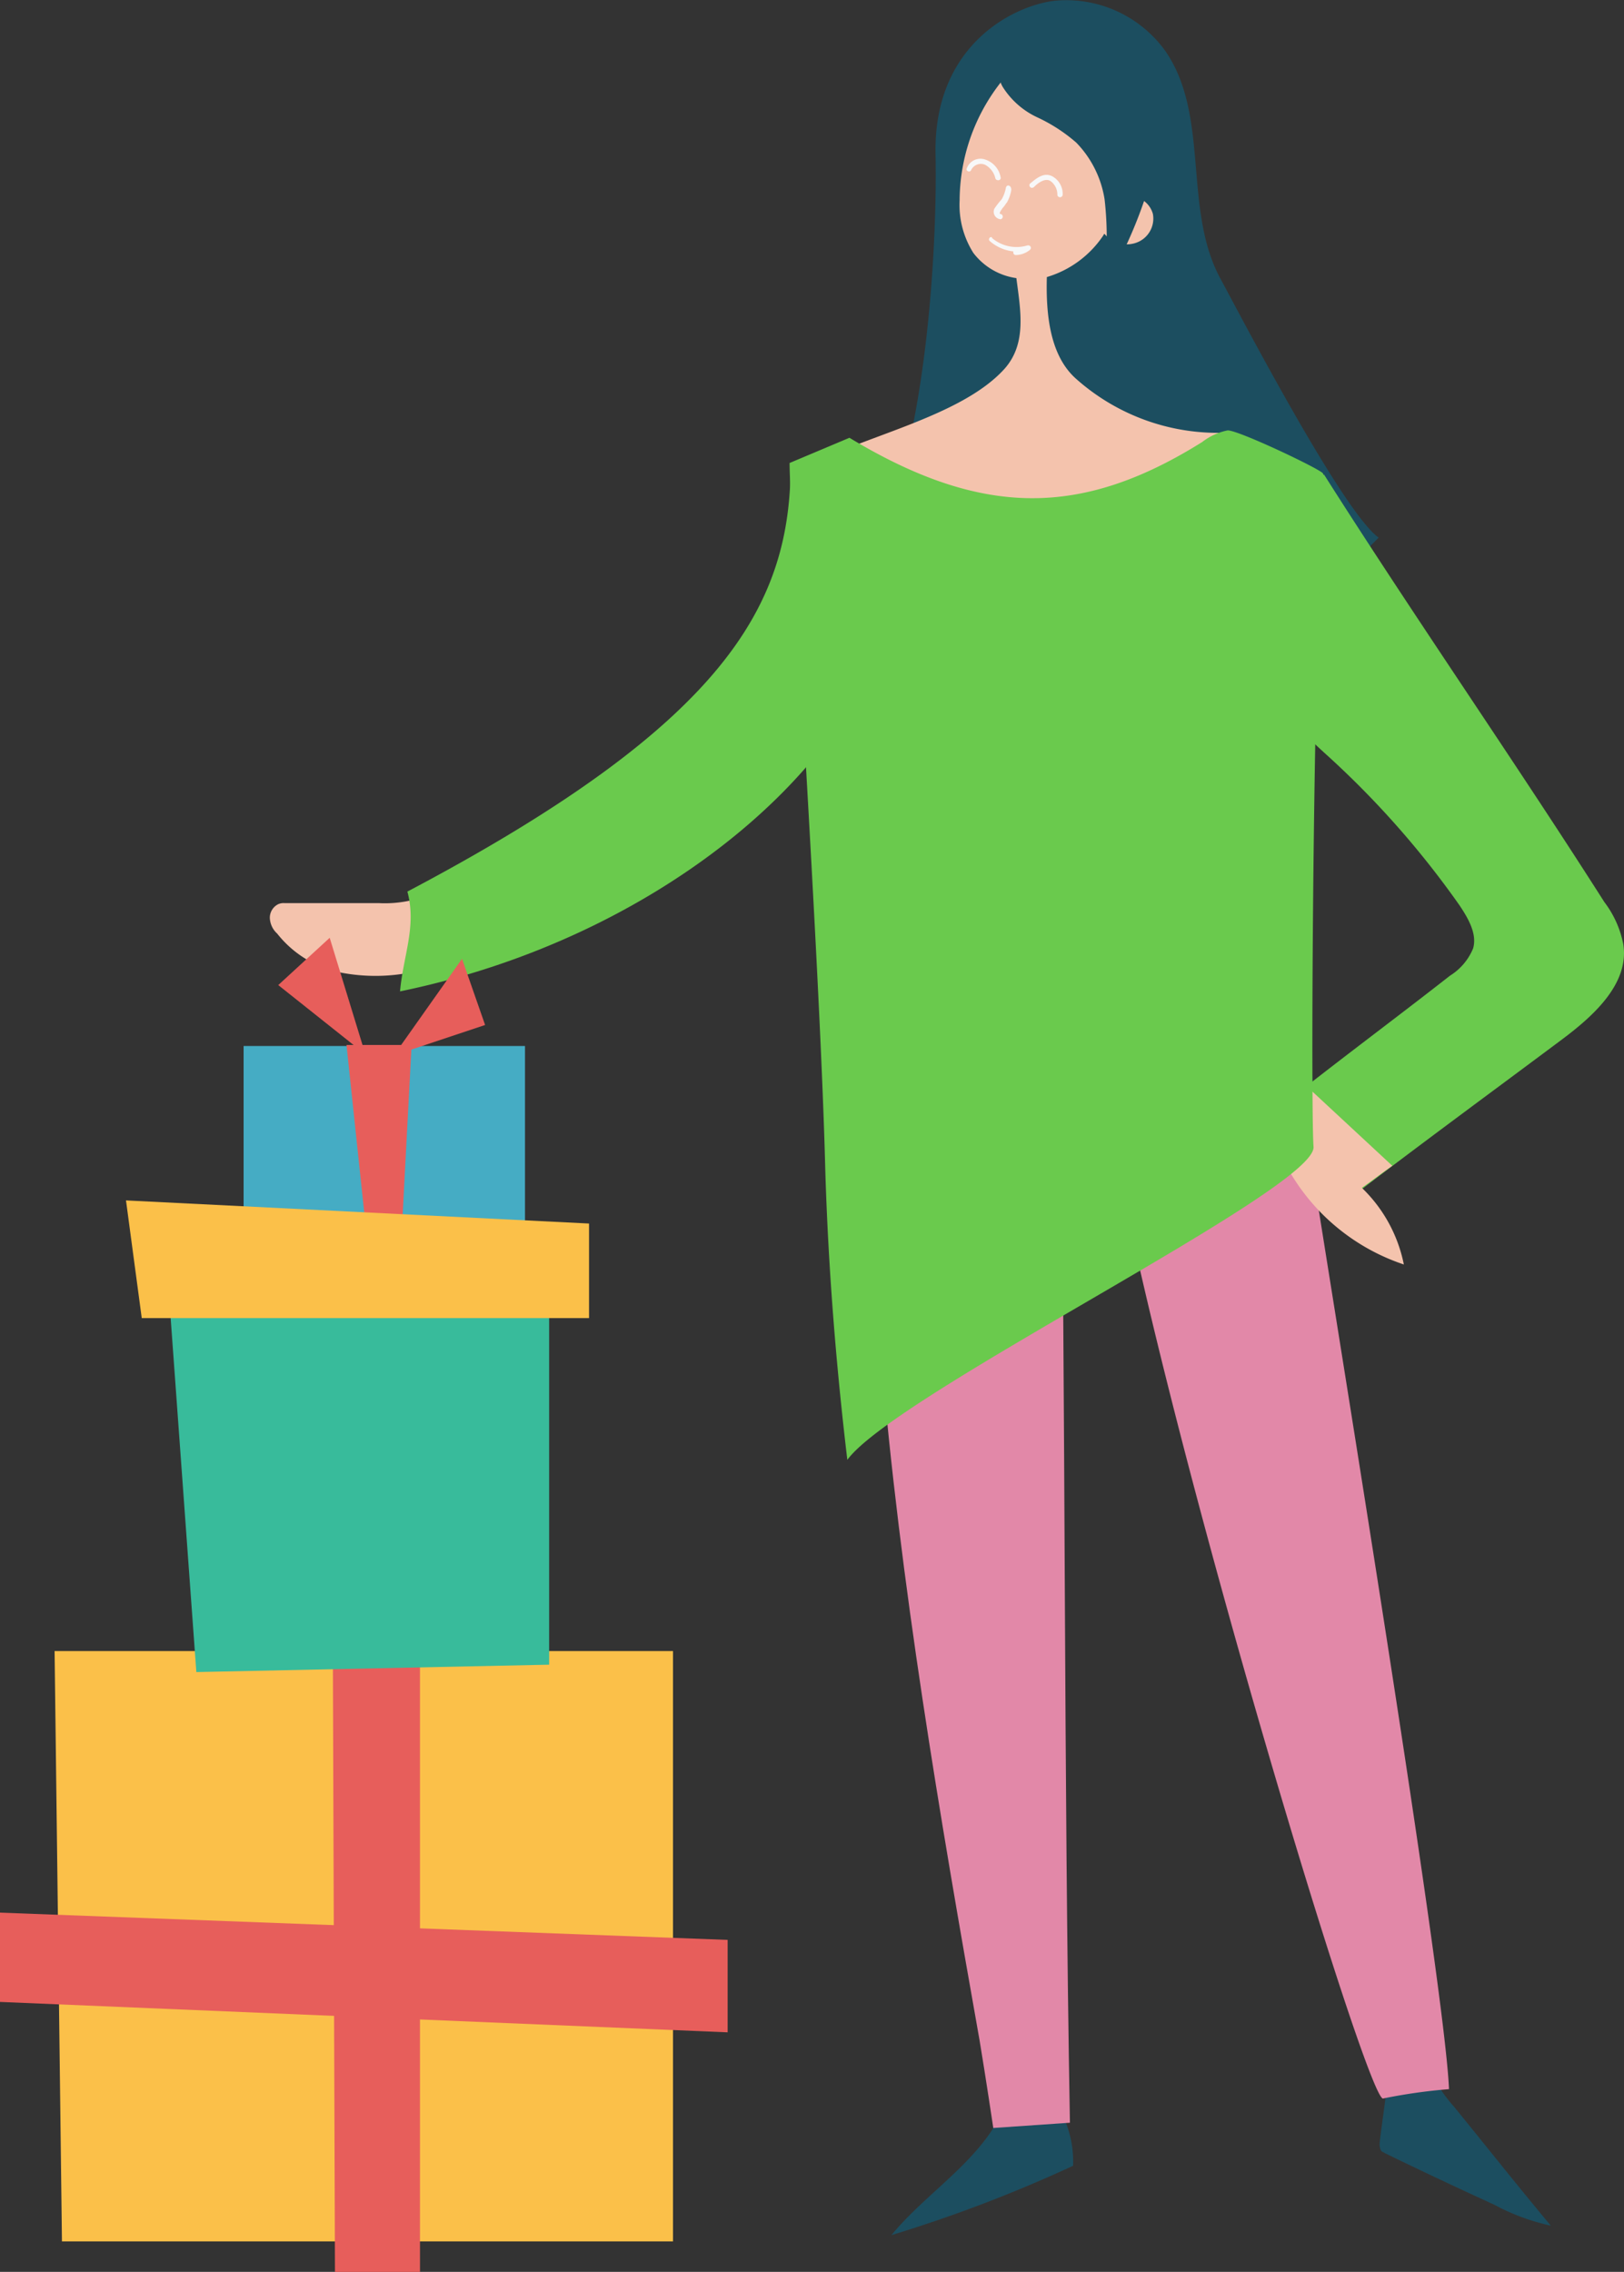 <svg xmlns="http://www.w3.org/2000/svg" viewBox="0 0 120.8 168.918">
    <rect x="0" y="0" width="120.8" height="168.918" fill="#333333" stroke="none"/>
    <defs>
        <style>
            .cls-1{fill:#f4c3ad}.cls-2{fill:#1c4e60}.cls-3{fill:#6aca4d}.cls-4{fill:#e288a8}.cls-5{fill:#f8f8f8}.cls-6{fill:#45acc4}.cls-7{fill:#e75e5b}.cls-8{fill:#fbc049}.cls-9{fill:#38bb9b}
        </style>
    </defs>
    <g id="Group_3057" data-name="Group 3057" transform="translate(0 -3.524)">
        <g id="Group_2856" data-name="Group 2856" transform="translate(0 3.524)">
            <g id="Group_2834" data-name="Group 2834" transform="translate(20.072 66.837)">
                <path id="Path_6182" d="M36.322 89.178a8.773 8.773 0 0 1-2.5.234h-7.029a.991.991 0 0 0-.469.078 1.126 1.126 0 0 0-.625 1.015 1.661 1.661 0 0 0 .547 1.172 8.018 8.018 0 0 0 4.686 2.89 13.663 13.663 0 0 0 5.623-.078.557.557 0 0 0 .469-.234 1.11 1.11 0 0 0 .156-.469 11.876 11.876 0 0 0-.234-4.686" class="cls-1" data-name="Path 6182" transform="translate(-25.7 -89.1)"/>
            </g>
            <g id="Group_2835" data-name="Group 2835" transform="translate(64.747)">
                <path id="Path_6183" d="M96.568 3.583a9.077 9.077 0 0 1 8.279 3.749c3.28 4.764 1.328 11.559 3.983 16.714 1.562 2.89 9.216 17.573 11.872 19.448-.937 1.015-8.357 7.888-9.529 8.591-3.671 2.109-5.936-14.761-10.075-14.059-1.406.234-2.031 10.856-3.437 10.856-4.842-.082-10.231-2.733-14.761-4.451 3.983-6.4 5-21.869 4.842-29.445-.156-8.044 5.702-11.012 8.826-11.403z" class="cls-2" data-name="Path 6183" transform="translate(-82.9 -3.524)"/>
            </g>
            <g id="Group_2836" data-name="Group 2836" transform="translate(29.757 34.503)">
                <path id="Path_6184" d="M67.154 47.7c0 10.388-4.686 19.213-28.508 31.788.7 2.577-.312 4.764-.547 7.42 19.37-3.984 33.429-16.636 35.85-26.708a21.811 21.811 0 0 0-6.795-12.5" class="cls-3" data-name="Path 6184" transform="translate(-38.1 -47.7)"/>
            </g>
            <g id="Group_2837" data-name="Group 2837" transform="translate(59.827 2.392)">
                <path id="Path_6185" d="M96.829 32.371c-1.953-1.718-2.265-4.764-2.187-7.576a7.671 7.671 0 0 0 4.218-3.124.076.076 0 0 1 .078-.078 2.144 2.144 0 0 0 2.187.7 1.906 1.906 0 0 0 1.406-2.187 1.777 1.777 0 0 0-2.187-1.25 14.15 14.15 0 0 0 .7-2.421 17.285 17.285 0 0 0 .469-5.311 6.1 6.1 0 0 0-1.093-3.28 2.961 2.961 0 0 0-3.046-1.172 6.62 6.62 0 0 0-4.92 2.265 14.315 14.315 0 0 0-4.3 10.153A6.657 6.657 0 0 0 89.175 23a4.875 4.875 0 0 0 3.2 1.874c.312 2.421.781 4.842-.859 6.717-3.28 3.671-10.856 5.077-14.918 7.42 6.951-.859 7.5 9.607 14.371 10.075 3.671.234 14.137-10.7 17.261-12.731a15.867 15.867 0 0 1-11.401-3.984z" class="cls-1" data-name="Path 6185" transform="translate(-76.6 -6.587)"/>
            </g>
            <g id="Group_2838" data-name="Group 2838" transform="translate(66.309 157.246)">
                <path id="Path_6186" d="M92.945 205.046c-1.874 3.515-5.545 5.7-8.045 8.748a104.6 104.6 0 0 0 13.512-5.155 7.991 7.991 0 0 0-.7-3.593.168.168 0 0 0-.156-.156c-.078-.078-.156 0-.312 0-1.64.312-3.2.625-4.842.937" class="cls-2" data-name="Path 6186" transform="translate(-84.9 -204.856)"/>
            </g>
            <g id="Group_2839" data-name="Group 2839" transform="translate(102.627 154.625)">
                <path id="Path_6187" d="M135.539 201.578a11.225 11.225 0 0 0 1.406 1.953c2.421 2.968 4.764 5.936 7.185 8.826a16.114 16.114 0 0 1-4.218-1.562c-2.734-1.25-5.389-2.5-8.123-3.827-.078-.078-.234-.078-.312-.234a1.158 1.158 0 0 1-.078-.547c.156-1.406.391-2.812.547-4.3a8.394 8.394 0 0 0 3.124-.391" class="cls-2" data-name="Path 6187" transform="translate(-131.4 -201.5)"/>
            </g>
            <g id="Group_2840" data-name="Group 2840" transform="translate(62.326 73.31)">
                <path id="Path_6188" d="M79.8 98.959a84.373 84.373 0 0 0 1.562 13.277 1.734 1.734 0 0 0 .391.859 1.638 1.638 0 0 0 .859.312c10.7 1.172 21.556.156 32.256-.781a42.14 42.14 0 0 0-.781-15 85.616 85.616 0 0 0-14.84.156c-2.343.312-4.686.781-7.029 1.093a71.387 71.387 0 0 1-12.262.078" class="cls-2" data-name="Path 6188" transform="translate(-79.8 -97.387)"/>
            </g>
            <g id="Group_2841" data-name="Group 2841" transform="translate(63.185 75.975)">
                <path id="Path_6189" d="M96.6 103.768c.391 26.086.234 52.8.7 78.884l-5.7.391s-.547-3.671-1.015-6.483c-2.968-16.714-5.936-34.131-7.342-51.079-.625-7.732-1.8-17.417-2.343-24.68 4.061 1.093 9.685 4.686 13.9 4.3" class="cls-4" data-name="Path 6189" transform="translate(-80.9 -100.8)"/>
            </g>
            <g id="Group_2842" data-name="Group 2842" transform="translate(83.023 85.384)">
                <path id="Path_6190" d="M106.3 113.513c4.374 22.884 18.51 69.59 19.838 69.98a40.79 40.79 0 0 1 4.92-.7c-.312-8.279-9.841-65.841-10.388-69.9-4.452.391-9.529-.547-13.9.391" class="cls-4" data-name="Path 6190" transform="translate(-106.3 -112.846)"/>
            </g>
            <g id="Group_2843" data-name="Group 2843" transform="translate(94.832 35.284)">
                <path id="Path_6191" d="M125.075 48.7c6.639 10.466 14.137 21.244 20.853 31.788a7.571 7.571 0 0 1 1.406 3.124c.469 2.968-2.265 5.389-4.686 7.185-4.92 3.671-9.919 7.342-14.84 11.091a8.1 8.1 0 0 1 2.5 4.92c-3.749-1.25-5.936-3.437-7.81-6.951a3.818 3.818 0 0 1-.078-3.2c.312-1.015.312-1.718 1.172-2.343 3.593-2.812 7.264-5.545 10.856-8.357a4.319 4.319 0 0 0 1.718-2.031c.312-1.093-.391-2.265-1.015-3.2a67.407 67.407 0 0 0-9.607-10.934c-1.718-1.562-3.671-3.28-4.061-5.545a10.453 10.453 0 0 1 .625-4.374c1.25-3.905 1.484-7.185 2.734-11.012" class="cls-3" data-name="Path 6191" transform="translate(-121.42 -48.7)"/>
            </g>
            <g id="Group_2844" data-name="Group 2844" transform="translate(94.829 80.662)">
                <path id="Path_6192" d="M130.151 112.814c-.781.547-1.484 1.093-2.265 1.64a10.861 10.861 0 0 1 3.124 5.7 15.51 15.51 0 0 1-8.826-7.5 4.459 4.459 0 0 1-.625-3.437 5.263 5.263 0 0 1 2.109-2.421" class="cls-1" data-name="Path 6192" transform="translate(-121.415 -106.8)"/>
            </g>
            <g id="Group_2845" data-name="Group 2845" transform="translate(58.733 32.002)">
                <path id="Path_6193" d="M79.652 45.046c9.841 5.936 17.261 5.936 26.243.312a4.535 4.535 0 0 1 1.874-.859c.7-.078 6.951 2.89 7.107 3.2a2.317 2.317 0 0 1 .156 1.25c-.859 7.342-1.093 45.612-.859 48.814.234 3.124-31.085 18.354-34.678 23.275-.781-6.561-1.406-13.824-1.64-21.556-.39-15.462-2.655-48.734-2.655-52.561" class="cls-3" data-name="Path 6193" transform="translate(-75.2 -44.498)"/>
            </g>
            <g id="Group_2846" data-name="Group 2846" transform="translate(74.241 1.678)">
                <path id="Path_6194" d="M95.793 7.256a2.7 2.7 0 0 0-.391 3.2 6.057 6.057 0 0 0 2.577 2.265 12.261 12.261 0 0 1 2.89 1.874 7.761 7.761 0 0 1 2.109 4.218 24.286 24.286 0 0 1 .078 4.764 4.682 4.682 0 0 1-.625 2.577 33.4 33.4 0 0 0 4.452-10.622 10.3 10.3 0 0 0 .078-5.545 6.669 6.669 0 0 0-5.077-4.218A8.223 8.223 0 0 0 95.4 7.646" class="cls-2" data-name="Path 6194" transform="translate(-95.056 -5.672)"/>
            </g>
            <g id="Group_2848" data-name="Group 2848" transform="translate(71.896 11.806)">
                <g id="Group_2847" data-name="Group 2847">
                    <path id="Path_6195" d="M92.4 19.468a.8.8 0 0 1 1.015-.391 1.52 1.52 0 0 1 .781 1.015c.078.234.469.156.391-.078a1.7 1.7 0 0 0-1.172-1.328 1.077 1.077 0 0 0-1.328.625c-.156.234.234.391.312.156z" class="cls-5" data-name="Path 6195" transform="translate(-92.053 -18.639)"/>
                </g>
            </g>
            <g id="Group_2850" data-name="Group 2850" transform="translate(76.568 13.001)">
                <g id="Group_2849" data-name="Group 2849">
                    <path id="Path_6196" d="M98.4 21.052c.312-.312.859-.7 1.25-.391a1.259 1.259 0 0 1 .469 1.015.2.2 0 0 0 .391 0 1.487 1.487 0 0 0-.781-1.406c-.625-.312-1.172.156-1.64.547-.156.156.078.469.312.234z" class="cls-5" data-name="Path 6196" transform="translate(-98.035 -20.169)"/>
                </g>
            </g>
            <g id="Group_2852" data-name="Group 2852" transform="translate(73.565 17.627)">
                <g id="Group_2851" data-name="Group 2851">
                    <path id="Path_6197" d="M94.276 26.411a3.138 3.138 0 0 0 2.968.625c-.078-.078-.156-.234-.234-.312a1.067 1.067 0 0 1-.859.312.2.2 0 0 0 0 .391 1.693 1.693 0 0 0 1.093-.391c.156-.156 0-.391-.234-.312a2.815 2.815 0 0 1-2.577-.547c-.078-.234-.391.078-.156.234z" class="cls-5" data-name="Path 6197" transform="translate(-94.19 -26.092)"/>
                </g>
            </g>
            <g id="Group_2854" data-name="Group 2854" transform="translate(73.914 13.796)">
                <g id="Group_2853" data-name="Group 2853">
                    <path id="Path_6198" d="M95.545 21.353a2.8 2.8 0 0 1-.312.859 5.507 5.507 0 0 0-.547.7.557.557 0 0 0 .469.781.2.2 0 0 0 0-.391c-.234 0 .234-.547.234-.547.078-.078.156-.234.234-.312a2.8 2.8 0 0 0 .312-.859c.078-.391-.312-.547-.391-.234z" class="cls-5" data-name="Path 6198" transform="translate(-94.637 -21.187)"/>
                </g>
            </g>
            <path id="Rectangle_992" d="M0 0h20.932v13.356H0z" class="cls-6" data-name="Rectangle 992" transform="translate(18.12 77.772)"/>
            <path id="Path_6199" d="M34.406 116.277L33 103h4.842l-.7 13.277z" class="cls-7" data-name="Path 6199" transform="translate(-7.226 -25.306)"/>
            <path id="Path_6200" d="M32.983 101.469L26.5 96.315l3.827-3.515z" class="cls-7" data-name="Path 6200" transform="translate(-5.803 -23.073)"/>
            <path id="Path_6201" d="M37.5 101.985l5.077-7.185 1.718 4.92z" class="cls-7" data-name="Path 6201" transform="translate(-8.211 -23.511)"/>
            <g id="Group_2855" data-name="Group 2855" transform="translate(0 89.253)">
                <path id="Path_6202" d="M5.2 160.7l.547 43.894H51.2V160.7z" class="cls-8" data-name="Path 6202" transform="translate(-1.139 -127.194)"/>
                <path id="Path_6203" d="M31.7 159.956l.156 46.159h6.326V157.3z" class="cls-7" data-name="Path 6203" transform="translate(-6.941 -126.449)"/>
                <path id="Path_6204" d="M0 185.6v6.639l54.125 2.261v-6.873z" class="cls-7" data-name="Path 6204" transform="translate(0 -132.646)"/>
                <path id="Path_6205" d="M18.021 153.35L15.6 120l28.664 1.25v31.55z" class="cls-9" data-name="Path 6205" transform="translate(-3.416 -118.282)"/>
                <path id="Path_6206" d="M12 117.8l1.172 8.748h33.271v-7.029z" class="cls-8" data-name="Path 6206" transform="translate(-2.628 -117.8)"/>
            </g>
        </g>
    </g>
</svg>
